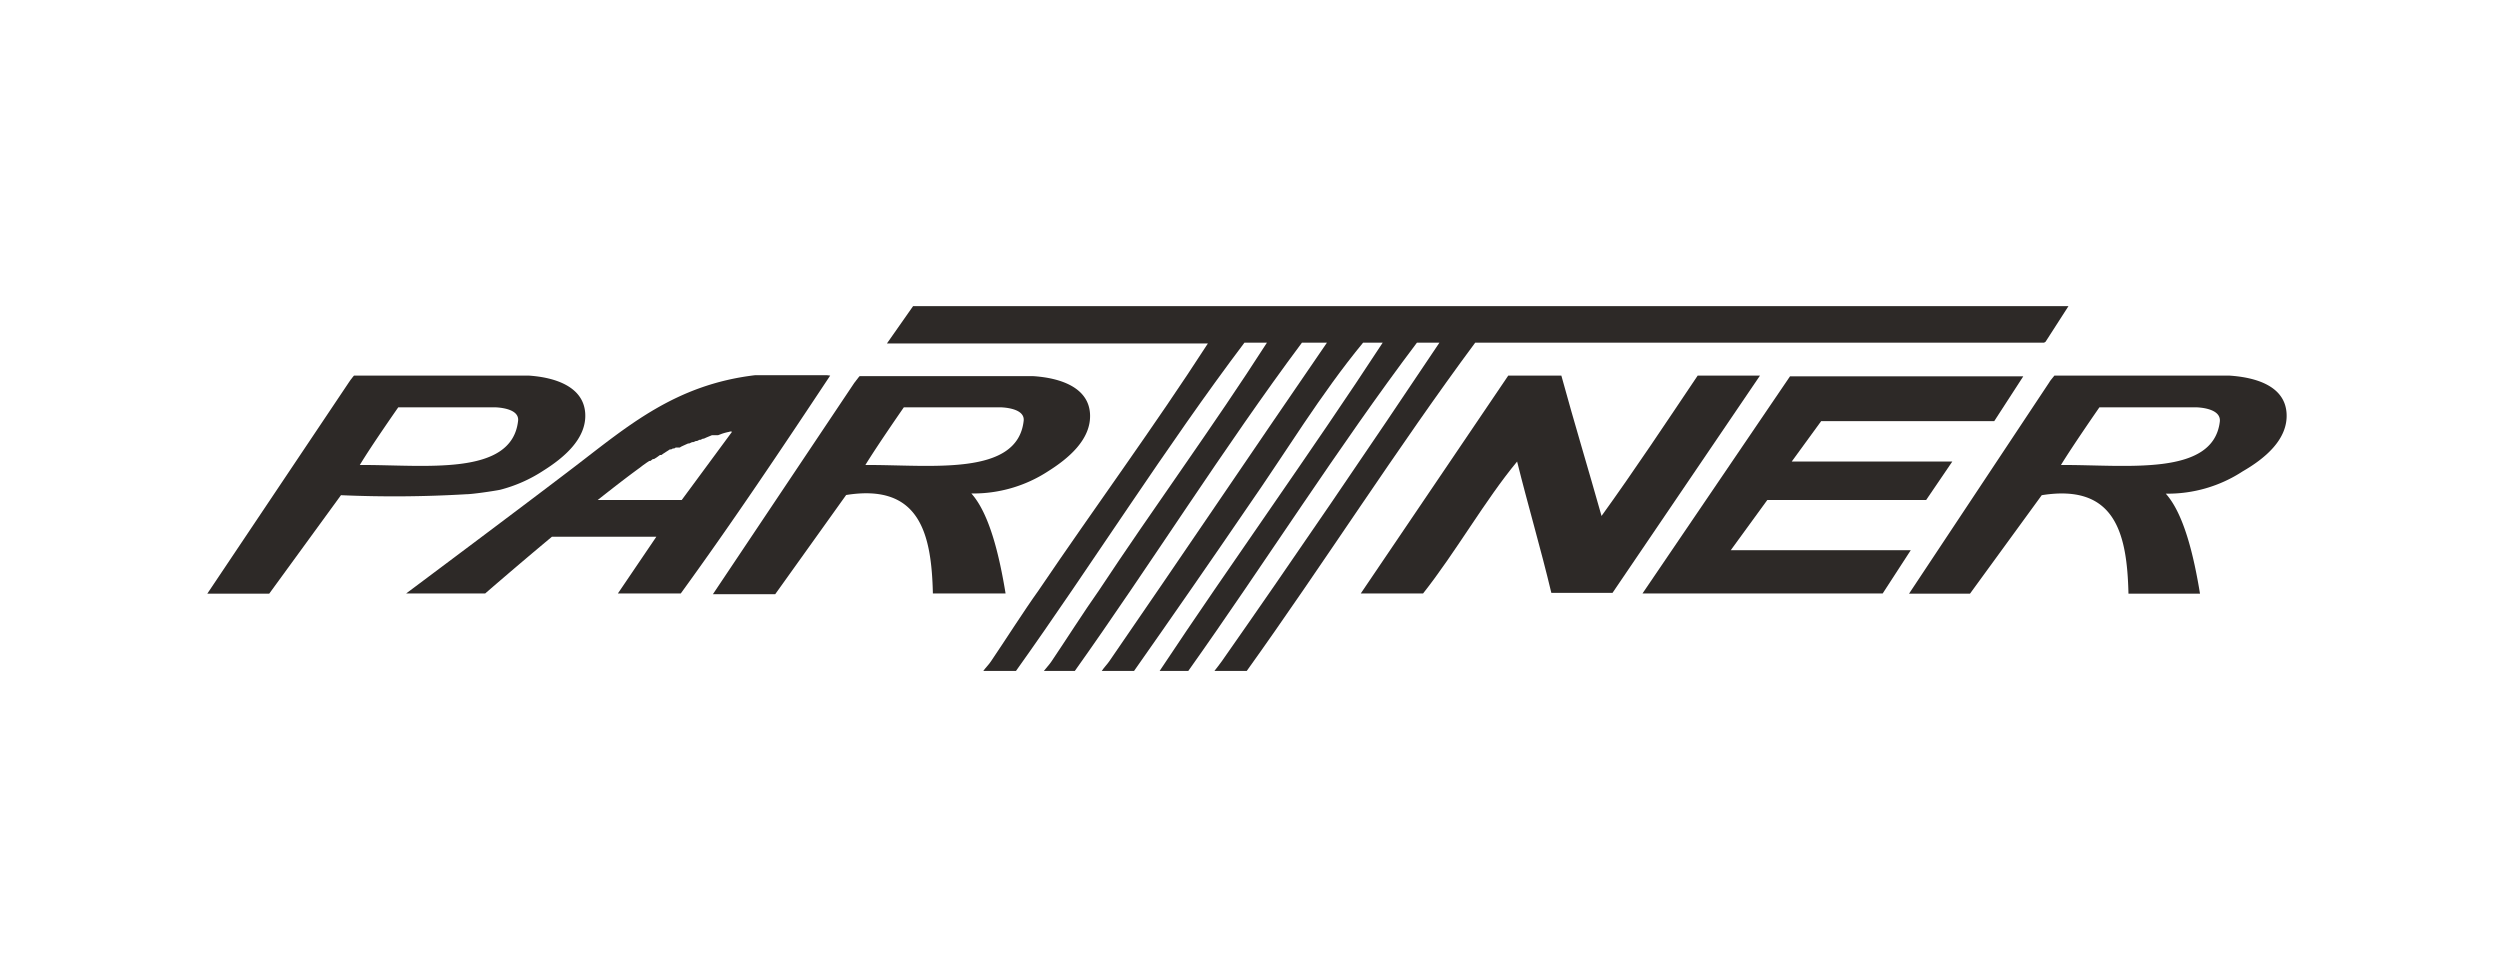 <svg id="Layer_2" data-name="Layer 2" xmlns="http://www.w3.org/2000/svg" viewBox="0 0 130 50"><defs><style>.cls-1{fill:#2d2927;}</style></defs><title>todos</title><path class="cls-1" d="M90.25,28.61H90L91.9,26h8.26l0,0,1.36-2s0,0,0,0H93.17l1.53-2.1h9l1.51-2.33H93.08L85.41,30.86H97.9l1.46-2.25Z"/><path class="cls-1" d="M91.52,19.53H88.28c-1.64,2.44-3.27,4.9-5,7.3-.69-2.45-1.42-4.85-2.09-7.3H78.43L70.76,30.86H74C75.7,28.71,77.23,26,78.89,24c.57,2.3,1.23,4.52,1.78,6.83h3.18Z"/><path class="cls-1" d="M118.9,21.47c-.1-1.38-1.55-1.85-3-1.94l-.23,0h-4.45c-1.57,0-3.08,0-4.39,0l-.17.21s-.07.09-.09.13l-7.3,11h3.17l3.73-5.12h0a0,0,0,0,0,0,0c3.83-.61,4.44,2,4.51,5.12h3.72c-.32-1.95-.83-4.14-1.78-5.2a7.11,7.11,0,0,0,4-1.16C117.73,23.87,119,22.86,118.9,21.47Zm-3.47.46c-.35,2.87-4.89,2.23-8.26,2.25.61-1,2-3,2-3h5S115.52,21.18,115.43,21.93Z"/><path class="cls-1" d="M52.29,30.86c-.32-1.95-.83-4.14-1.78-5.2a7.11,7.11,0,0,0,4-1.16c1-.63,2.26-1.64,2.17-3s-1.55-1.85-2.95-1.94l-.23,0H49.09c-1.57,0-3.08,0-4.39,0-.1.11-.1.13-.17.21a1.47,1.47,0,0,1-.1.13l-7.36,11h3.24L44,25.74h0a0,0,0,0,0,0,0c3.82-.61,4.44,2,4.51,5.12ZM45,24.18c.61-1,2-3,2-3h5s1.32,0,1.23.71C52.9,24.8,48.36,24.16,45,24.18Z"/><path class="cls-1" d="M24.25,25.7c.3,0,1.4-.16,1.75-.23a7.5,7.5,0,0,0,2.26-1c1-.63,2.27-1.64,2.17-3s-1.55-1.85-2.95-1.94l-.23,0H22.81c-1.58,0-3.09,0-4.4,0-.1.11-.1.13-.17.21l-.09.13-7.37,11H14l3.73-5.12h0A63.45,63.45,0,0,0,24.25,25.7Zm-5.54-1.52c.6-1,2-3,2-3h5s1.32,0,1.23.71C26.61,24.8,22.07,24.16,18.71,24.18Z"/><path class="cls-1" d="M106.29,17.82l.08-.05,1.19-1.85s0,0,0,0H47.48l-1.36,1.94H62.81C60,22.21,56.93,26.38,54,30.71c-.72,1-1.79,2.68-2.47,3.68-.11.17-.28.33-.4.5h1.7c3.91-5.48,7.84-11.72,11.88-17.07h1.17C63.07,22.2,60,26.38,57.14,30.71c-.71,1-1.79,2.69-2.46,3.68-.11.17-.28.34-.4.5h1.61c3.89-5.47,7.81-11.71,11.81-17.07H69c-3.63,5.28-7.71,11.33-11.32,16.57-.11.16-.27.32-.39.5h1.68c1.87-2.66,4.06-5.82,5.91-8.53,2-2.87,3.79-5.86,6-8.54H71.9C68.23,23.44,64,29.31,60.3,34.89h1.49c3.9-5.49,7.85-11.72,11.89-17.07h1.17c-3.57,5.34-7.69,11.39-11.32,16.57-.11.16-.26.34-.38.5h1.68c3.92-5.47,7.88-11.68,11.88-17.07Z"/><path class="cls-1" d="M43,19.51H39.27c-4.15.49-6.62,2.64-9.38,4.75s-8.33,6.27-8.77,6.6h4.11s1.54-1.34,3.47-2.95h5.43l-2,2.95H35.4c2.68-3.69,5.23-7.5,7.77-11.33ZM35.45,26H31.08c.75-.59,1.49-1.17,2.18-1.67h0l.18-.14,0,0,.17-.12,0,0,.15-.1.06,0,.13-.1.06,0,.13-.08.07-.05.11-.08.07,0,.1-.07.08-.05.09-.06.08-.05.09-.06.07,0,.09-.05.07,0,.08-.05.07,0,.08,0,.06,0,.08-.05,0,0,.13-.06.22-.1.06,0,.15-.07.06,0,.14-.06.06,0,.12-.06.06,0,.12-.06.05,0,.13-.06h0l.29-.12h0l.09,0,0,0,.08,0h0l.08,0h0s0,0,.07,0h0l.16-.06h0a2.57,2.57,0,0,1,.4-.11c.14-.05.16,0,.16,0Z"/></svg>